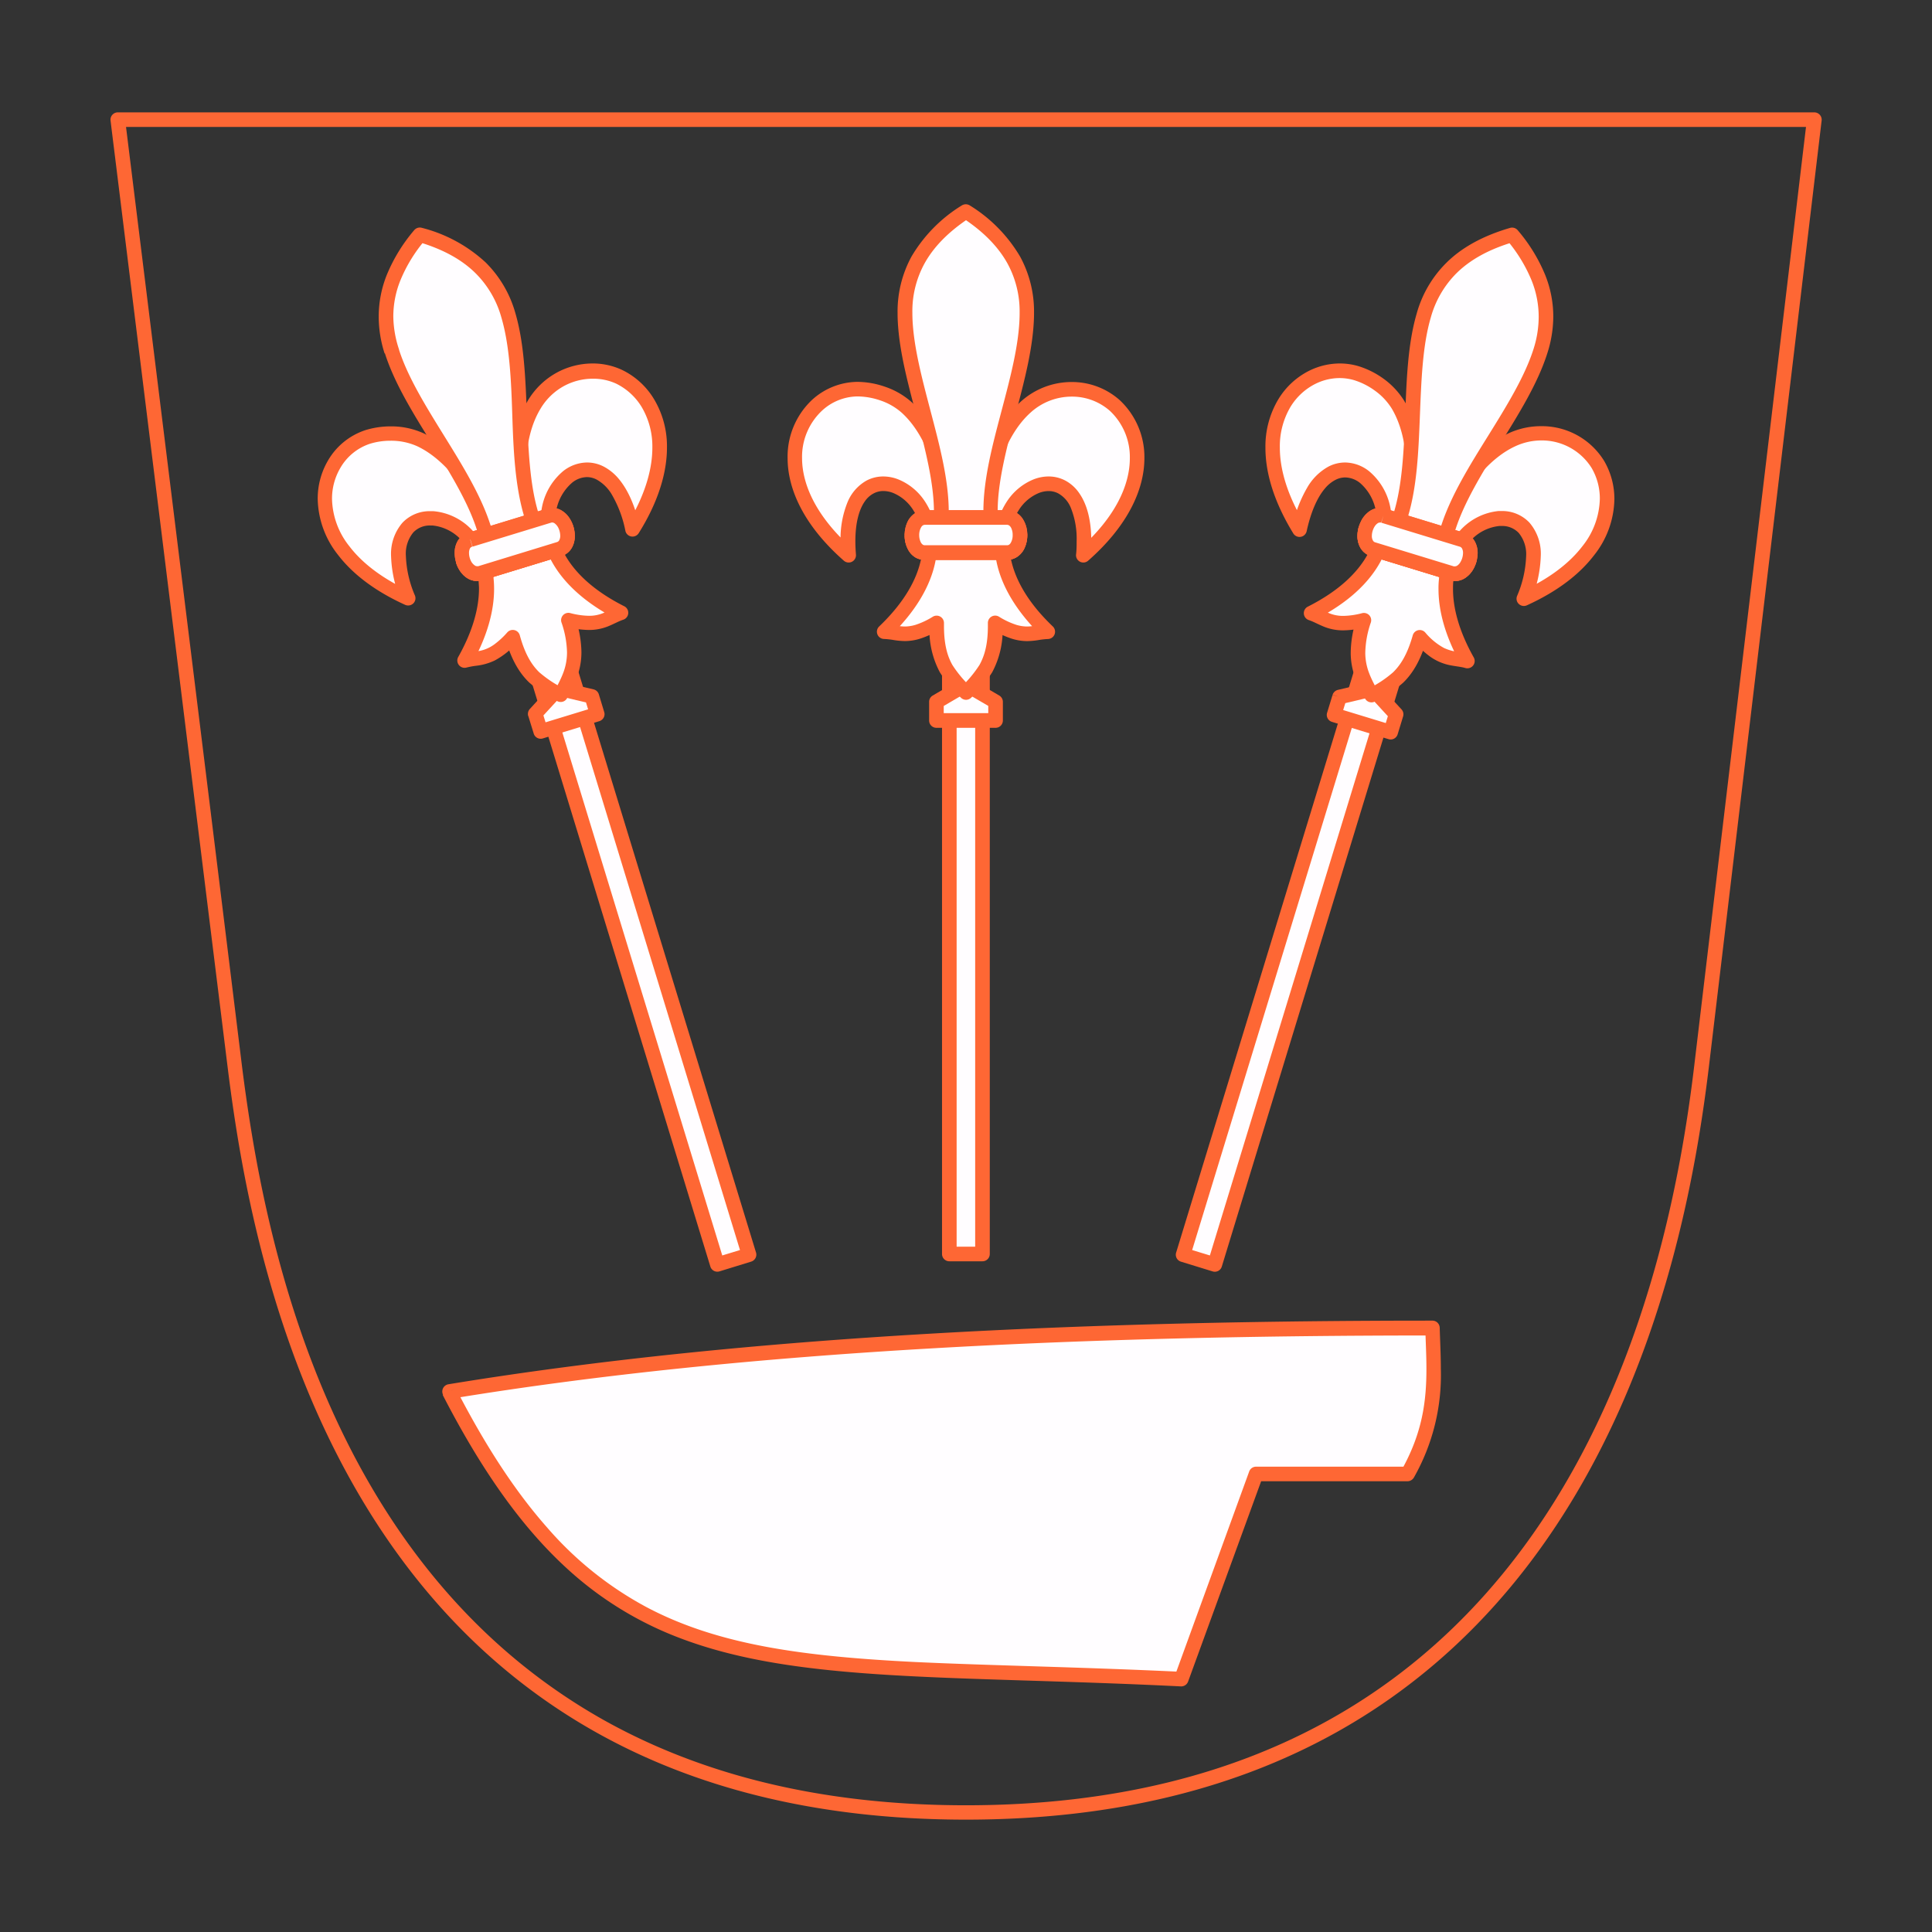 <svg xmlns="http://www.w3.org/2000/svg" viewBox="0 0 396.85 396.85"><rect x="0" y="0" width="396.85" height="396.85" fill="#333333" stroke="none"/><defs><style>.cls-1{fill:#fe6734;}.cls-2{fill:#fffdff;}</style></defs><g id="Vrstva_1" data-name="Vrstva 1"><path class="cls-1" d="M24.19,24.58v1.5H372.66v-1.5l-1.49-.17s-.26,2.15-.72,6C367.21,57.67,353.88,169.62,348,219c-2.61,21.87-9.26,59.94-30.61,92.4-10.67,16.23-25,31.07-44.34,41.86s-43.74,17.56-74.63,17.56-55.25-6.77-74.5-17.56C95.05,337,77.53,311.73,66.7,286.29s-14.93-50.94-17-67.35C42.78,162.53,25.68,24.4,25.68,24.4l-1.49.18v0l-1.48.19s.26,2.16.74,6C26.82,58,40.67,170,46.77,219.31c2.73,22,9.14,60.54,30.65,93.67,10.75,16.57,25.3,31.78,45,42.84s44.62,17.95,76,17.95,56.27-6.88,76.09-17.94c29.74-16.59,47.88-42.51,59.06-68.35S349,235.85,351,219.3c6.73-56.37,23.18-194.54,23.18-194.54a1.51,1.51,0,0,0-.37-1.17,1.53,1.53,0,0,0-1.12-.51H24.19a1.51,1.51,0,0,0-1.12.51,1.49,1.49,0,0,0-.36,1.18Z"/><rect class="cls-2" x="195.03" y="135.58" width="6.8" height="121.98"/><path class="cls-1" d="M195,135.58v1.5h5.31v119h-3.81V135.58H195v0h-1.5v122a1.5,1.5,0,0,0,1.5,1.5h6.81a1.5,1.5,0,0,0,1.5-1.5v-122a1.5,1.5,0,0,0-1.5-1.5H195a1.5,1.5,0,0,0-1.5,1.5Z"/><polygon class="cls-2" points="192.36 144.15 198.43 140.59 204.51 144.15 204.51 147.99 192.36 147.99 192.36 144.15"/><path class="cls-1" d="M192.36,144.15l.76,1.29,5.31-3.11L203,145v1.48h-9.15v-2.34h-1.5l.76,1.29-.76-1.29h-1.5V148a1.5,1.5,0,0,0,1.5,1.5h12.15a1.5,1.5,0,0,0,1.06-.44A1.52,1.52,0,0,0,206,148v-3.84a1.52,1.52,0,0,0-.74-1.29l-6.08-3.56a1.46,1.46,0,0,0-1.51,0l-6.08,3.56a1.49,1.49,0,0,0-.74,1.29Z"/><path class="cls-2" d="M195.25,105.49c-1.32-11-4.83-18-9-21.8A15.73,15.73,0,0,0,176.06,80a12.42,12.42,0,0,0-8.23,3.33c-6.32,5.79-7.66,18.31,6.49,30.78-1-12.56,4.65-16.12,9.67-14.2,4.4,1.68,8.28,7.57,6.68,15.29-.91,4.42-3.61,9.43-9,14.61,3.09.07,5,1.66,10.79-1.81-.18,8.67,3.09,11.17,6,14.28,2.92-3.11,6.18-5.61,6-14.28,5.75,3.47,7.7,1.88,10.79,1.81-5.42-5.18-8.12-10.19-9-14.61-1.6-7.72,2.29-13.61,6.68-15.29,5-1.92,10.71,1.64,9.68,14.2,14.14-12.47,12.8-25,6.48-30.78a13.78,13.78,0,0,0-18.4.39c-4.17,3.78-7.65,10.67-9,21.58"/><path class="cls-1" d="M196.74,105.31c-1.35-11.27-4.94-18.58-9.51-22.73a15.73,15.73,0,0,0-5.44-3.14,17.53,17.53,0,0,0-5.57-1H176a14,14,0,0,0-9.22,3.72,16,16,0,0,0-5,11.93c0,6.39,3.33,13.85,11.55,21.08a1.5,1.5,0,0,0,2.49-1.24c-.08-1-.12-1.89-.12-2.74,0-4,.84-6.64,1.94-8.2a5,5,0,0,1,1.8-1.63,4.24,4.24,0,0,1,2-.5,5.58,5.58,0,0,1,2,.39,8.9,8.9,0,0,1,4.19,3.6,12.53,12.53,0,0,1,1.9,6.8,15.76,15.76,0,0,1-.34,3.19c-.83,4.06-3.34,8.81-8.59,13.83a1.49,1.49,0,0,0,1,2.58,15.19,15.19,0,0,1,1.92.21,15.82,15.82,0,0,0,2.36.22,10.57,10.57,0,0,0,3.21-.52,19.27,19.27,0,0,0,4.1-1.93l-.77-1.29-1.5,0c0,.24,0,.47,0,.69a18.49,18.49,0,0,0,2.14,9.47,26.92,26.92,0,0,0,4.28,5.17,1.51,1.51,0,0,0,1.09.48,1.55,1.55,0,0,0,1.1-.48,27.28,27.28,0,0,0,4.27-5.17,18.41,18.41,0,0,0,2.14-9.47c0-.23,0-.45,0-.68l-1.5,0-.77,1.29a19.27,19.27,0,0,0,4.1,1.93,10.59,10.59,0,0,0,3.22.52,15.8,15.8,0,0,0,2.35-.22,15.19,15.19,0,0,1,1.92-.21,1.5,1.5,0,0,0,1-2.58c-5.25-5-7.76-9.77-8.6-13.83a15.76,15.76,0,0,1-.34-3.19,12.53,12.53,0,0,1,1.9-6.8,8.9,8.9,0,0,1,4.19-3.6,5.58,5.58,0,0,1,2-.39,4.21,4.21,0,0,1,2,.5,5.94,5.94,0,0,1,2.57,3,17,17,0,0,1,1.17,6.82c0,.85,0,1.76-.12,2.74a1.5,1.5,0,0,0,2.49,1.24c8.21-7.23,11.55-14.69,11.55-21.08A16,16,0,0,0,230,82.19a14.73,14.73,0,0,0-9.91-3.72,15.52,15.52,0,0,0-10.5,4.11c-4.54,4.12-8.11,11.37-9.48,22.51a1.5,1.5,0,1,0,3,.37c1.32-10.69,4.72-17.22,8.52-20.66a12.53,12.53,0,0,1,8.49-3.33A11.72,11.72,0,0,1,228,84.41a13,13,0,0,1,4.08,9.71c0,5.32-2.77,12-10.54,18.83l1,1.13,1.49.12c.09-1,.13-2,.13-3,0-4.4-.9-7.66-2.49-9.92a8.07,8.07,0,0,0-2.85-2.57,7.34,7.34,0,0,0-3.43-.84,8.53,8.53,0,0,0-3.06.59,11.91,11.91,0,0,0-5.65,4.78,15.58,15.58,0,0,0-2.37,8.42,18.82,18.82,0,0,0,.4,3.8c1,4.77,3.88,10,9.46,15.39l1-1.09,0-1.5a17.55,17.55,0,0,0-2.29.24,13,13,0,0,1-1.91.19,7.74,7.74,0,0,1-2.32-.38,16,16,0,0,1-3.45-1.64,1.5,1.5,0,0,0-2.28,1.31c0,.22,0,.43,0,.63,0,3.88-.74,6.21-1.74,8a24.74,24.74,0,0,1-3.86,4.61l1.09,1,1.1-1a24.42,24.42,0,0,1-3.87-4.61c-1-1.77-1.73-4.1-1.74-8,0-.2,0-.41,0-.62a1.51,1.51,0,0,0-2.28-1.32,16,16,0,0,1-3.45,1.64,7.73,7.73,0,0,1-2.31.38,12.74,12.74,0,0,1-1.91-.19,17.91,17.91,0,0,0-2.3-.24l0,1.5,1,1.09c5.58-5.34,8.48-10.62,9.46-15.39a18.82,18.82,0,0,0,.4-3.8,15.58,15.58,0,0,0-2.37-8.42,11.91,11.91,0,0,0-5.65-4.78,8.53,8.53,0,0,0-3.06-.59,7.34,7.34,0,0,0-3.43.84,9,9,0,0,0-3.91,4.45,19.92,19.92,0,0,0-1.43,8c0,.94,0,1.93.13,3l1.5-.12,1-1.13c-7.77-6.85-10.54-13.51-10.54-18.83a13,13,0,0,1,4.08-9.71,10.91,10.91,0,0,1,7.23-2.94h.14a14.73,14.73,0,0,1,4.59.81,12.71,12.71,0,0,1,4.41,2.52c3.83,3.46,7.25,10,8.54,20.87a1.5,1.5,0,0,0,3-.36Z"/><path class="cls-2" d="M193.38,105.25c0-12.64-7.32-28.09-7.47-40.64-.09-7.62,2.85-14.85,12.51-21.18C208.09,49.77,211,57,210.94,64.61c-.15,12.46-7.38,27.76-7.47,40.35v4.6h-9.85Z"/><path class="cls-1" d="M193.38,105.25h1.5v-.11c0-6.59-1.89-13.69-3.73-20.69s-3.67-13.88-3.74-19.86h0v-.32a20.37,20.37,0,0,1,2.5-10.16c1.8-3.25,4.73-6.41,9.34-9.43l-.83-1.25-.82,1.25c4.61,3,7.54,6.19,9.34,9.43a20.54,20.54,0,0,1,2.5,10.17v.33h1.5l-1.5,0c-.07,6-1.87,12.81-3.71,19.76S202,98.37,202,105h0v3.1H195l-.16-2.89-1.5.08h0l-1.5.09.24,4.3a1.5,1.5,0,0,0,1.5,1.42h9.85a1.5,1.5,0,0,0,1.06-.44,1.47,1.47,0,0,0,.44-1.06V105h0c0-6,1.82-12.9,3.66-19.85s3.72-14,3.81-20.5v-.34a23.59,23.59,0,0,0-2.87-11.62,30.54,30.54,0,0,0-10.32-10.49,1.54,1.54,0,0,0-1.65,0,30.52,30.52,0,0,0-10.32,10.48,23.59,23.59,0,0,0-2.87,11.62v.36h0c.09,6.55,2,13.61,3.84,20.6s3.63,13.9,3.63,19.92v.2Z"/><path class="cls-2" d="M190,106.33c-3.58,0-3.58,7.2,0,7.2h16.83c3.58,0,3.58-7.2,0-7.2Z"/><path class="cls-1" d="M190,106.33v-1.5a3.85,3.85,0,0,0-1.94.52,4.32,4.32,0,0,0-1.74,2.06,6.26,6.26,0,0,0-.5,2.52,6,6,0,0,0,.91,3.3,4.08,4.08,0,0,0,1.33,1.28A3.85,3.85,0,0,0,190,115h16.83a3.85,3.85,0,0,0,1.94-.52,4.29,4.29,0,0,0,1.74-2.05,6.35,6.35,0,0,0,.5-2.53,5.94,5.94,0,0,0-.92-3.3,4,4,0,0,0-1.32-1.28,3.85,3.85,0,0,0-1.94-.52H190v3h16.83a.81.81,0,0,1,.42.11,1.39,1.39,0,0,1,.51.66,3.22,3.22,0,0,1,.25,1.33,3.06,3.06,0,0,1-.42,1.65,1.14,1.14,0,0,1-.34.35.81.81,0,0,1-.42.1H190a.79.79,0,0,1-.42-.1,1.43,1.43,0,0,1-.51-.67,3.35,3.35,0,0,1-.26-1.33,3.14,3.14,0,0,1,.43-1.64,1,1,0,0,1,.34-.35.78.78,0,0,1,.42-.11Z"/><path class="cls-2" d="M187.33,109.94c0,1.8.9,3.6,2.68,3.6h16.84c1.79,0,2.68-1.8,2.68-3.6-2.73,1.59-5.61,1.71-11.1,1.68S190.06,111.53,187.33,109.94Z"/><path class="cls-1" d="M187.33,109.94h-1.5a6.1,6.1,0,0,0,.92,3.3,4.08,4.08,0,0,0,1.33,1.28A3.82,3.82,0,0,0,190,115h16.84a3.82,3.82,0,0,0,1.93-.52,4.28,4.28,0,0,0,1.75-2.06,6.26,6.26,0,0,0,.5-2.52,1.5,1.5,0,0,0-2.25-1.3,9.66,9.66,0,0,1-3.57,1.2,37.36,37.36,0,0,1-5.48.28h-2.6a37.44,37.44,0,0,1-5.48-.28,9.54,9.54,0,0,1-3.56-1.2,1.51,1.51,0,0,0-2.26,1.3h1.5l-.75,1.29a12.55,12.55,0,0,0,4.62,1.58,39.75,39.75,0,0,0,5.93.31h1.31v0h1.31a40,40,0,0,0,5.94-.31,12.67,12.67,0,0,0,4.62-1.58l-.76-1.29H208a3,3,0,0,1-.42,1.64,1,1,0,0,1-.35.35.74.74,0,0,1-.41.11H190a.77.77,0,0,1-.41-.11,1.33,1.33,0,0,1-.51-.66,3.39,3.39,0,0,1-.26-1.33h-1.5l-.75,1.29Z"/><path class="cls-2" d="M190,106.33c-3.58,0-3.58,7.2,0,7.2h16.83c3.58,0,3.58-7.2,0-7.2Z"/><path class="cls-1" d="M190,106.33v-1.5a3.85,3.85,0,0,0-1.94.52,4.32,4.32,0,0,0-1.74,2.06,6.26,6.26,0,0,0-.5,2.52,6,6,0,0,0,.91,3.3,4.08,4.08,0,0,0,1.33,1.28A3.85,3.85,0,0,0,190,115h16.83a3.85,3.85,0,0,0,1.94-.52,4.29,4.29,0,0,0,1.74-2.05,6.35,6.35,0,0,0,.5-2.53,5.94,5.94,0,0,0-.92-3.3,4,4,0,0,0-1.32-1.28,3.85,3.85,0,0,0-1.94-.52H190v3h16.83a.81.81,0,0,1,.42.11,1.39,1.39,0,0,1,.51.66,3.22,3.22,0,0,1,.25,1.33,3.06,3.06,0,0,1-.42,1.65,1.14,1.14,0,0,1-.34.35.81.81,0,0,1-.42.1H190a.79.79,0,0,1-.42-.1,1.43,1.43,0,0,1-.51-.67,3.35,3.35,0,0,1-.26-1.33,3.14,3.14,0,0,1,.43-1.64,1,1,0,0,1,.34-.35.78.78,0,0,1,.42-.11Z"/><rect class="cls-2" x="200.98" y="194.16" width="127.98" height="6.8" transform="translate(-1.42 393.2) rotate(-73)"/><path class="cls-1" d="M280.42,135.37l-.43,1.44,5.07,1.55L248.52,257.88l-3.64-1.11,37-121-1.44-.44-.43,1.44.43-1.44-1.43-.44-37.42,122.4a1.49,1.49,0,0,0,1,1.87l6.5,2a1.5,1.5,0,0,0,1.88-1L288.36,137.8a1.46,1.46,0,0,0-.11-1.14,1.42,1.42,0,0,0-.88-.73l-6.51-2a1.5,1.5,0,0,0-1.87,1Z"/><polygon class="cls-2" points="275.14 143.17 281.99 141.54 286.76 146.73 285.64 150.39 274.02 146.84 275.14 143.17"/><path class="cls-1" d="M275.14,143.17l.35,1.46,6-1.42,3.59,3.9-.43,1.41-8.75-2.67.69-2.24-1.44-.44.35,1.46-.35-1.46-1.43-.43-1.12,3.66a1.5,1.5,0,0,0,1,1.88l11.62,3.55a1.46,1.46,0,0,0,1.14-.11,1.51,1.51,0,0,0,.73-.89l1.12-3.67a1.49,1.49,0,0,0-.33-1.45l-4.77-5.18a1.51,1.51,0,0,0-1.45-.45l-6.85,1.63a1.52,1.52,0,0,0-1.08,1Z"/><path class="cls-2" d="M289.43,106.66c2-11,.64-18.62-2.26-23.49a15.7,15.7,0,0,0-8.63-6.53,12.47,12.47,0,0,0-8.84.78C262,81.11,257,92.69,266.9,108.75c2.68-12.31,9.16-14,13.4-10.75,3.72,2.89,5.71,9.66,1.92,16.58-2.16,4-6.21,8-12.9,11.33,2.93,1,4.33,3.06,10.84,1.42-2.7,8.24-.31,11.58,1.57,15.41,3.69-2.12,7.54-3.56,9.91-11.9,4.48,5,6.81,4,9.78,4.89-3.66-6.54-4.78-12.12-4.36-16.61.73-7.86,6.17-12.36,10.86-12.68,5.37-.36,9.76,4.7,5.1,16.41,17.18-7.79,19.55-20.15,15.2-27.54a13.77,13.77,0,0,0-17.7-5c-5.1,2.4-10.44,8-14.92,18"/><path class="cls-1" d="M290.91,106.93a57.15,57.15,0,0,0,.95-10c0-6.17-1.27-11-3.4-14.56a16,16,0,0,0-4.37-4.65A17.54,17.54,0,0,0,279,75.2a13.61,13.61,0,0,0-3.79-.54,14.24,14.24,0,0,0-6.12,1.41,15.55,15.55,0,0,0-6.54,6,18.85,18.85,0,0,0-2.62,9.91c0,5.09,1.69,11,5.73,17.6a1.5,1.5,0,0,0,2.74-.47c.93-4.25,2.31-7.08,3.75-8.77a7,7,0,0,1,2.15-1.76,4.37,4.37,0,0,1,2-.51,5,5,0,0,1,3.08,1.15,9.93,9.93,0,0,1,3.38,7.82,14.28,14.28,0,0,1-1.85,6.86c-2,3.63-5.78,7.44-12.27,10.71a1.5,1.5,0,0,0,.2,2.76c.9.3,1.73.77,2.83,1.24a10.41,10.41,0,0,0,4.26.87,18.76,18.76,0,0,0,4.59-.65l-.36-1.46-1.43-.46a22.41,22.41,0,0,0-1.28,7.09,14.37,14.37,0,0,0,1,5.38c.58,1.53,1.31,2.81,1.92,4.06a1.49,1.49,0,0,0,.91.77,1.52,1.52,0,0,0,1.18-.13,26.14,26.14,0,0,0,5.75-3.84c1.94-1.87,3.63-4.6,4.86-8.95l-1.44-.41-1.12,1a19.72,19.72,0,0,0,3.26,3,10.63,10.63,0,0,0,4.12,1.77c1.22.24,2.19.3,3.12.57a1.5,1.5,0,0,0,1.71-2.18c-3.09-5.5-4.26-10.22-4.26-14.06,0-.58,0-1.14.08-1.67h0a13.65,13.65,0,0,1,3.54-8.27,9.28,9.28,0,0,1,5.94-3l.43,0a4.66,4.66,0,0,1,3.5,1.42,6.87,6.87,0,0,1,1.53,4.82,22.64,22.64,0,0,1-1.86,8.14,1.48,1.48,0,0,0,.36,1.64,1.5,1.5,0,0,0,1.65.28c6.38-2.9,10.87-6.45,13.77-10.24a19,19,0,0,0,4.21-11.58,15.48,15.48,0,0,0-2.11-7.85,15,15,0,0,0-12.89-7.13A15.8,15.8,0,0,0,309.88,89c-5.55,2.62-11.08,8.5-15.65,18.76a1.5,1.5,0,1,0,2.74,1.22c4.38-9.84,9.54-15.09,14.19-17.27a12.77,12.77,0,0,1,5.46-1.24,12.06,12.06,0,0,1,10.31,5.65,12.46,12.46,0,0,1,1.69,6.33,16.13,16.13,0,0,1-3.59,9.76c-2.54,3.32-6.6,6.59-12.63,9.33l.62,1.36,1.4.56a25.53,25.53,0,0,0,2.07-9.25,9.8,9.8,0,0,0-2.34-6.87,7.68,7.68,0,0,0-5.69-2.37c-.21,0-.43,0-.64,0a12.26,12.26,0,0,0-7.9,4A16.59,16.59,0,0,0,295.57,119h0a17.71,17.71,0,0,0-.09,2c0,4.46,1.35,9.67,4.64,15.53l1.3-.73.41-1.45a19.75,19.75,0,0,0-2.34-.45,9.07,9.07,0,0,1-2.9-.81,13.22,13.22,0,0,1-3.84-3.18,1.5,1.5,0,0,0-2.56.6c-1.13,4-2.55,6.14-4.05,7.6a23.66,23.66,0,0,1-5.16,3.4l.75,1.3,1.34-.66c-.66-1.35-1.33-2.55-1.81-3.81a11.65,11.65,0,0,1-.82-4.31,20.22,20.22,0,0,1,1.14-6.16,1.5,1.5,0,0,0-.32-1.49,1.52,1.52,0,0,0-1.47-.43,16.06,16.06,0,0,1-3.86.56,7.41,7.41,0,0,1-3.09-.63c-.88-.36-1.8-.9-3-1.32l-.47,1.42.67,1.34c6.9-3.47,11.21-7.67,13.55-12a17.33,17.33,0,0,0,2.22-8.3,12.88,12.88,0,0,0-4.54-10.19A8.06,8.06,0,0,0,276.3,95a7.48,7.48,0,0,0-3.4.83,11.35,11.35,0,0,0-4.41,4.37,26.48,26.48,0,0,0-3.06,8.2l1.47.32,1.28-.78c-3.82-6.21-5.29-11.61-5.29-16a15.9,15.9,0,0,1,2.18-8.35,12.6,12.6,0,0,1,5.28-4.82,11.22,11.22,0,0,1,4.82-1.11,10.57,10.57,0,0,1,2.95.42,14.47,14.47,0,0,1,4.22,2.11,12.93,12.93,0,0,1,3.55,3.75c1.78,3,3,7.26,3,13a54.33,54.33,0,0,1-.9,9.44,1.5,1.5,0,0,0,1.21,1.74,1.51,1.51,0,0,0,1.74-1.21Z"/><path class="cls-2" d="M287.71,105.88c3.74-12.08,1.21-29,4.75-41h0c2.14-7.31,7.06-13.36,18.15-16.6,7.39,8.89,8.08,16.66,5.77,23.92-3.78,11.87-15.17,24.39-18.93,36.4L296.1,113l-9.42-2.88Z"/><path class="cls-1" d="M287.71,105.88l1.43.45c1.95-6.32,2.23-13.67,2.52-20.93s.54-14.4,2.23-20.15a1.48,1.48,0,0,0,.07-.42h-1.5l1.43.42a20.59,20.59,0,0,1,5.34-9.18c2.68-2.62,6.43-4.83,11.8-6.4l-.42-1.44-1.15,1a31.09,31.09,0,0,1,5.11,8.29,20,20,0,0,1,1.49,7.5A21.79,21.79,0,0,1,315,71.69c-1.8,5.67-5.52,11.71-9.32,17.82S298,101.83,296,108.1h0l-.9,3-6.63-2,.69-2.81-1.46-.36,1.43.45-1.43-.45-1.46-.36-1,4.19a1.5,1.5,0,0,0,1,1.79l9.43,2.88a1.47,1.47,0,0,0,1.14-.11,1.49,1.49,0,0,0,.73-.88l1.34-4.4h0c1.79-5.74,5.51-11.8,9.3-17.91s7.65-12.29,9.63-18.49A25,25,0,0,0,319.06,65a23,23,0,0,0-1.7-8.61,34,34,0,0,0-5.6-9.09,1.51,1.51,0,0,0-1.57-.49c-5.73,1.67-10,4.11-13.06,7.14A23.49,23.49,0,0,0,291,64.41a1.47,1.47,0,0,0-.06.42h1.5L291,64.41c-1.84,6.3-2.08,13.63-2.36,20.88s-.59,14.39-2.38,20.15l0,.08Z"/><path class="cls-2" d="M284.18,105.93c-3.42-1-5.52,5.84-2.11,6.89l16.11,4.92c3.41,1,5.52-5.84,2.1-6.88Z"/><path class="cls-1" d="M284.18,105.93l.44-1.43a4.09,4.09,0,0,0-1.14-.17,3.75,3.75,0,0,0-2.08.62,5.36,5.36,0,0,0-1.91,2.27,6.73,6.73,0,0,0-.66,2.86,4.85,4.85,0,0,0,.62,2.45,3.8,3.8,0,0,0,2.19,1.72l16.1,4.92a3.7,3.7,0,0,0,1.13.18,3.81,3.81,0,0,0,2.08-.63,5.36,5.36,0,0,0,1.91-2.27,6.69,6.69,0,0,0,.66-2.85,4.8,4.8,0,0,0-.62-2.45,3.78,3.78,0,0,0-2.18-1.73l-16.1-4.92-.44,1.43-.44,1.44,16.1,4.92a.75.75,0,0,1,.47.37,1.84,1.84,0,0,1,.21.94,3.81,3.81,0,0,1-.62,2,2.09,2.09,0,0,1-.57.58.92.92,0,0,1-.46.15.73.73,0,0,1-.26,0l-16.1-4.92A.75.75,0,0,1,282,111a1.82,1.82,0,0,1-.21-.93,3.78,3.78,0,0,1,.62-2,2.09,2.09,0,0,1,.57-.58.76.76,0,0,1,.46-.15,1,1,0,0,1,.26,0Z"/><path class="cls-2" d="M280.56,108.6c-.53,1.72-.2,3.7,1.51,4.22l16.1,4.92c1.71.53,3.09-.93,3.62-2.65-3.08.72-5.87,0-11.11-1.64s-8-2.54-10.12-4.85Z"/><path class="cls-1" d="M280.56,108.6l-1.44-.44a6.57,6.57,0,0,0-.29,1.92,4.82,4.82,0,0,0,.61,2.45,3.75,3.75,0,0,0,2.19,1.72l16.1,4.93a4.09,4.09,0,0,0,1.14.17,3.81,3.81,0,0,0,1.62-.37,4.74,4.74,0,0,0,1.74-1.47,6.57,6.57,0,0,0,1-2,1.5,1.5,0,0,0-1.78-1.9,9.58,9.58,0,0,1-2.06.24,15.1,15.1,0,0,1-3.42-.47c-1.34-.31-2.91-.78-4.83-1.38h0a49,49,0,0,1-6-2.08,10,10,0,0,1-3.41-2.35l-1.1,1h1.5a1.5,1.5,0,0,0-2.94-.44l1.44.44h-1.5a1.46,1.46,0,0,0,.4,1,12.81,12.81,0,0,0,4.37,3.06,53.78,53.78,0,0,0,6.42,2.21l.43-1.43-.45,1.43c1.94.6,3.57,1.09,5,1.44a18.77,18.77,0,0,0,4.11.55,12.29,12.29,0,0,0,2.75-.32l-.34-1.46-1.44-.44a3.33,3.33,0,0,1-.74,1.32,1.56,1.56,0,0,1-.41.3.7.7,0,0,1-.33.08.92.92,0,0,1-.26,0l-16.1-4.92A.8.8,0,0,1,282,111a2,2,0,0,1-.2-.94,3.62,3.62,0,0,1,.16-1l-1.43-.43h0Z"/><path class="cls-2" d="M284.18,105.93c-3.42-1-5.52,5.84-2.11,6.89l16.11,4.92c3.41,1,5.52-5.84,2.1-6.88Z"/><path class="cls-1" d="M284.18,105.93l.44-1.43a4.09,4.09,0,0,0-1.14-.17,3.75,3.75,0,0,0-2.08.62,5.36,5.36,0,0,0-1.91,2.27,6.73,6.73,0,0,0-.66,2.86,4.85,4.85,0,0,0,.62,2.45,3.8,3.8,0,0,0,2.19,1.72l16.1,4.92a3.7,3.7,0,0,0,1.13.18,3.81,3.81,0,0,0,2.08-.63,5.36,5.36,0,0,0,1.91-2.27,6.69,6.69,0,0,0,.66-2.85,4.8,4.8,0,0,0-.62-2.45,3.78,3.78,0,0,0-2.18-1.73l-16.1-4.92-.44,1.43-.44,1.44,16.1,4.92a.75.75,0,0,1,.47.37,1.84,1.84,0,0,1,.21.94,3.81,3.81,0,0,1-.62,2,2.09,2.09,0,0,1-.57.58.92.92,0,0,1-.46.15.73.73,0,0,1-.26,0l-16.1-4.92A.75.75,0,0,1,282,111a1.82,1.82,0,0,1-.21-.93,3.78,3.78,0,0,1,.62-2,2.09,2.09,0,0,1,.57-.58.76.76,0,0,1,.46-.15,1,1,0,0,1,.26,0Z"/><rect class="cls-2" x="128.5" y="133.57" width="6.8" height="127.98" transform="translate(-51.99 47.19) rotate(-17)"/><path class="cls-1" d="M109.94,137.36l.44,1.43,5.07-1.55L152,256.77l-3.64,1.11-37-121-1.43.44.44,1.43-.44-1.43-1.44.44,37.42,122.39a1.5,1.5,0,0,0,1.88,1l6.5-2a1.51,1.51,0,0,0,.89-.73,1.49,1.49,0,0,0,.11-1.15L117.88,134.93a1.49,1.49,0,0,0-.73-.88,1.46,1.46,0,0,0-1.14-.11l-6.51,2a1.52,1.52,0,0,0-1,1.88Z"/><polygon class="cls-2" points="109.94 146.59 114.71 141.41 121.56 143.04 122.68 146.71 111.06 150.26 109.94 146.59"/><path class="cls-1" d="M109.94,146.59l1.1,1,4.17-4.53,5.16,1.23.43,1.41-8.74,2.67-.69-2.23-1.43.44,1.1,1-1.1-1-1.44.44,1.13,3.66a1.49,1.49,0,0,0,1.87,1l11.62-3.55a1.52,1.52,0,0,0,.88-.73,1.47,1.47,0,0,0,.11-1.14L123,142.6a1.5,1.5,0,0,0-1.09-1L115.05,140a1.49,1.49,0,0,0-1.45.44l-4.76,5.18a1.53,1.53,0,0,0-.34,1.46Z"/><path class="cls-2" d="M101.35,108.52c-4.5-10.18-9.88-15.8-15-18.21a15.66,15.66,0,0,0-10.8-.59,12.44,12.44,0,0,0-6.9,5.59c-4.35,7.39-2,19.75,15.2,27.54-4.66-11.71-.26-16.77,5.1-16.41,4.69.32,10.13,4.82,10.86,12.68.42,4.49-.7,10.07-4.36,16.61,3-.84,5.3.11,9.78-4.89,2.37,8.34,6.22,9.78,9.92,11.9,1.87-3.83,4.26-7.17,1.56-15.41,6.51,1.64,7.91-.45,10.85-1.42-6.7-3.37-10.75-7.37-12.91-11.33-3.79-6.92-1.79-13.69,1.92-16.58,4.24-3.3,10.72-1.56,13.4,10.75,9.88-16.06,4.94-27.64-2.8-31.33a13.76,13.76,0,0,0-17.47,5.75c-2.88,4.84-4.21,12.44-2.3,23.28"/><path class="cls-1" d="M102.72,107.91C98.13,97.53,92.56,91.59,87,89a16,16,0,0,0-6.75-1.42,17.75,17.75,0,0,0-5.15.76,13.91,13.91,0,0,0-7.73,6.26,15.48,15.48,0,0,0-2.11,7.85A19,19,0,0,0,69.45,114c2.9,3.79,7.39,7.34,13.77,10.24a1.52,1.52,0,0,0,1.66-.28,1.49,1.49,0,0,0,.35-1.64,22.64,22.64,0,0,1-1.86-8.14,6.87,6.87,0,0,1,1.53-4.82,4.66,4.66,0,0,1,3.5-1.42l.44,0a9.28,9.28,0,0,1,5.93,3,13.65,13.65,0,0,1,3.54,8.27c0,.53.08,1.09.08,1.67,0,3.84-1.17,8.56-4.26,14.06a1.5,1.5,0,0,0,1.71,2.18,15.35,15.35,0,0,1,2-.37,12,12,0,0,0,3.8-1.09,16.36,16.36,0,0,0,4.73-3.86l-1.12-1-1.44.41c1.23,4.35,2.92,7.08,4.86,8.95a26.14,26.14,0,0,0,5.75,3.84,1.54,1.54,0,0,0,1.19.13,1.49,1.49,0,0,0,.9-.77c.61-1.25,1.34-2.53,1.92-4.06a14.62,14.62,0,0,0,1-5.39,22.73,22.73,0,0,0-1.29-7.08l-1.43.46-.36,1.46a18.76,18.76,0,0,0,4.59.65,10.41,10.41,0,0,0,4.26-.87c1.11-.47,1.93-.94,2.83-1.24a1.5,1.5,0,0,0,.2-2.76c-6.49-3.27-10.28-7.08-12.26-10.71A14.19,14.19,0,0,1,114.1,107a9.93,9.93,0,0,1,3.38-7.82A5,5,0,0,1,120.56,98a4.37,4.37,0,0,1,2,.51,8.32,8.32,0,0,1,3.21,3.25,23.93,23.93,0,0,1,2.69,7.28,1.5,1.5,0,0,0,2.74.47C135.28,103,137,97,137,91.94A18.85,18.85,0,0,0,134.35,82a15.55,15.55,0,0,0-6.54-6,14.17,14.17,0,0,0-6.08-1.34,15.44,15.44,0,0,0-7.38,1.89,15.66,15.66,0,0,0-5.95,5.78C106.27,86,105,90.79,105,97a57.15,57.15,0,0,0,.91,9.75,1.5,1.5,0,0,0,3-.53A53.41,53.41,0,0,1,108,97c0-5.76,1.19-10,3-13a12.68,12.68,0,0,1,4.81-4.69,12.47,12.47,0,0,1,5.94-1.52,11.26,11.26,0,0,1,4.79,1,12.64,12.64,0,0,1,5.27,4.82A15.9,15.9,0,0,1,134,91.94c0,4.42-1.47,9.83-5.28,16l1.27.78,1.47-.32c-1-4.57-2.52-7.85-4.39-10.07a10.17,10.17,0,0,0-3.08-2.5,7.48,7.48,0,0,0-3.4-.83,8.06,8.06,0,0,0-4.92,1.78A12.86,12.86,0,0,0,111.1,107a17.33,17.33,0,0,0,2.22,8.3c2.34,4.28,6.65,8.48,13.55,12l.68-1.34-.48-1.43c-1.25.43-2.17,1-3,1.33a7.41,7.41,0,0,1-3.09.63,16.06,16.06,0,0,1-3.86-.56,1.5,1.5,0,0,0-1.79,1.92,19.91,19.91,0,0,1,1.14,6.15,11.67,11.67,0,0,1-.82,4.32c-.48,1.26-1.15,2.46-1.81,3.81l1.35.66.74-1.3a23.91,23.91,0,0,1-5.16-3.4c-1.5-1.46-2.91-3.61-4-7.6a1.5,1.5,0,0,0-2.56-.6,16.71,16.71,0,0,1-2.75,2.53,7.52,7.52,0,0,1-3,1.29c-.94.2-2,.26-3.33.62l.41,1.45,1.31.73c3.28-5.86,4.64-11.07,4.64-15.53q0-1-.09-2A16.71,16.71,0,0,0,97,108.92,12.31,12.31,0,0,0,89,105c-.21,0-.43,0-.64,0a7.68,7.68,0,0,0-5.69,2.37,9.8,9.8,0,0,0-2.34,6.87,25.32,25.32,0,0,0,2.08,9.25l1.39-.56.62-1.36c-6-2.74-10.09-6-12.63-9.33a16.13,16.13,0,0,1-3.59-9.76,12.46,12.46,0,0,1,1.69-6.33A11,11,0,0,1,76,91.15a14.34,14.34,0,0,1,4.23-.62,13.08,13.08,0,0,1,5.47,1.13c4.68,2.2,9.88,7.5,14.28,17.47a1.5,1.5,0,1,0,2.74-1.22Z"/><path class="cls-2" d="M99.49,108.84c-3.66-12.11-15.21-24.72-19-36.69h0c-2.32-7.26-1.62-15,5.77-23.91,11.09,3.24,16,9.28,18.16,16.59,3.5,12,1.06,28.71,4.66,40.77l1.34,4.4L101,112.88Z"/><path class="cls-1" d="M99.49,108.84l1.43-.44c-1.92-6.32-5.79-12.58-9.61-18.75s-7.6-12.24-9.41-18l-1.43.46H82a1.44,1.44,0,0,0-.08-.46A22.08,22.08,0,0,1,80.79,65a19.82,19.82,0,0,1,1.49-7.5,30.79,30.79,0,0,1,5.11-8.28l-1.15-1-.42,1.44c5.36,1.57,9.12,3.77,11.8,6.4A20.59,20.59,0,0,1,103,65.26c1.68,5.71,2,12.79,2.23,20s.56,14.49,2.43,20.79h0l.91,3-6.64,2-1-2.71-1.41.52,1.43-.44-1.43.44-1.41.52,1.49,4a1.49,1.49,0,0,0,1.84.92l9.43-2.88a1.51,1.51,0,0,0,1-1.88l-1.34-4.39h0c-1.72-5.76-2-12.87-2.3-20.06s-.53-14.46-2.35-20.71a23.63,23.63,0,0,0-6.12-10.47A30.28,30.28,0,0,0,86.66,46.8a1.5,1.5,0,0,0-1.58.48,34.21,34.21,0,0,0-5.59,9.09A23,23,0,0,0,77.79,65,24.73,24.73,0,0,0,79,72.6l1.43-.45H79a1.37,1.37,0,0,0,.07.45c2,6.26,5.9,12.47,9.72,18.63s7.55,12.27,9.29,18l0,.09Z"/><path class="cls-2" d="M96.59,110.86c-3.42,1-1.32,7.92,2.1,6.88l16.11-4.93c3.41-1,1.31-7.92-2.11-6.88Z"/><path class="cls-1" d="M96.59,110.86l-.44-1.44A3.83,3.83,0,0,0,94,111.14a4.84,4.84,0,0,0-.61,2.45,6.84,6.84,0,0,0,1.14,3.72,5.19,5.19,0,0,0,1.43,1.41,3.71,3.71,0,0,0,2.07.62,3.75,3.75,0,0,0,1.14-.17h0l16.1-4.92a3.77,3.77,0,0,0,2.19-1.73,4.79,4.79,0,0,0,.61-2.45,6.65,6.65,0,0,0-1.14-3.71,4.93,4.93,0,0,0-1.43-1.41,3.71,3.71,0,0,0-3.21-.45h0l-16.1,4.92.44,1.44.44,1.43,16.1-4.92h0a1,1,0,0,1,.26-.05,1,1,0,0,1,.46.15,2.59,2.59,0,0,1,.82,1,3.91,3.91,0,0,1,.37,1.57,2,2,0,0,1-.21.94.75.75,0,0,1-.47.37L98.25,116.3h0a1,1,0,0,1-.27,0,.73.73,0,0,1-.45-.15,2.41,2.41,0,0,1-.83-1,3.75,3.75,0,0,1-.36-1.58,2,2,0,0,1,.2-.93.8.8,0,0,1,.48-.37Z"/><path class="cls-2" d="M95.08,115.09c.52,1.72,1.9,3.18,3.61,2.65l16.1-4.92c1.71-.52,2-2.5,1.52-4.22-2.15,2.31-4.87,3.28-10.13,4.85S98.15,115.81,95.08,115.09Z"/><path class="cls-1" d="M95.08,115.09l-1.44.43a6.24,6.24,0,0,0,1.48,2.56,4.39,4.39,0,0,0,1.25.9,3.81,3.81,0,0,0,1.62.37,4.09,4.09,0,0,0,1.14-.17h0l16.1-4.93a3.72,3.72,0,0,0,2.19-1.72,4.84,4.84,0,0,0,.61-2.45,6.52,6.52,0,0,0-.29-1.92,1.5,1.5,0,0,0-2.54-.58,9.92,9.92,0,0,1-3.41,2.35,48.39,48.39,0,0,1-6,2.08h0c-1.92.61-3.49,1.08-4.82,1.39a15.17,15.17,0,0,1-3.42.46,9,9,0,0,1-2.07-.23,1.49,1.49,0,0,0-1.78,1.89l1.44-.43-.35,1.46a11.74,11.74,0,0,0,2.76.31,18.14,18.14,0,0,0,4.1-.54c1.47-.35,3.1-.84,5-1.44l-.45-1.43.43,1.43a53.78,53.78,0,0,0,6.42-2.21,13.09,13.09,0,0,0,4.38-3.06l-1.1-1-1.44.43a3.67,3.67,0,0,1,.16,1,1.85,1.85,0,0,1-.2.94.75.75,0,0,1-.47.37l-16.11,4.92h0a1,1,0,0,1-.27,0,.7.7,0,0,1-.33-.08,1.7,1.7,0,0,1-.62-.56,3.29,3.29,0,0,1-.53-1.06l-1.43.44-.35,1.46Z"/><path class="cls-2" d="M96.59,110.86c-3.42,1-1.32,7.92,2.1,6.88l16.11-4.93c3.41-1,1.31-7.92-2.11-6.88Z"/><path class="cls-1" d="M96.59,110.86l-.44-1.44A3.83,3.83,0,0,0,94,111.14a4.84,4.84,0,0,0-.61,2.45,6.84,6.84,0,0,0,1.14,3.72,5.19,5.19,0,0,0,1.43,1.41,3.71,3.71,0,0,0,2.07.62,3.75,3.75,0,0,0,1.14-.17h0l16.1-4.92a3.77,3.77,0,0,0,2.19-1.73,4.79,4.79,0,0,0,.61-2.45,6.65,6.65,0,0,0-1.14-3.71,4.93,4.93,0,0,0-1.43-1.41,3.71,3.71,0,0,0-3.21-.45h0l-16.1,4.92.44,1.44.44,1.43,16.1-4.92h0a1,1,0,0,1,.26-.05,1,1,0,0,1,.46.15,2.59,2.59,0,0,1,.82,1,3.91,3.91,0,0,1,.37,1.57,2,2,0,0,1-.21.94.75.75,0,0,1-.47.37L98.25,116.3h0a1,1,0,0,1-.27,0,.73.73,0,0,1-.45-.15,2.41,2.41,0,0,1-.83-1,3.75,3.75,0,0,1-.36-1.58,2,2,0,0,1,.2-.93.8.8,0,0,1,.48-.37Z"/><path class="cls-2" d="M92.28,285.85c32.73,63.59,66.13,54.88,150.36,59L258,302.78h31.12c6.41-11.34,5.39-20.56,5.11-30-68.88,0-139.75,2.85-201.92,13.06Z"/><path class="cls-1" d="M92.28,285.85l-1.34.69c8.24,16,16.56,27.53,25.79,35.89a71.62,71.62,0,0,0,22.55,13.9c12.31,4.76,26.32,6.67,43.14,7.71s36.49,1.19,60.15,2.36a1.51,1.51,0,0,0,1.48-1l15-41.14h30.07a1.52,1.52,0,0,0,1.31-.77,42.6,42.6,0,0,0,5.53-22.33c0-2.87-.15-5.66-.23-8.44a1.5,1.5,0,0,0-1.5-1.45c-68.92,0-139.86,2.85-202.17,13.08a1.51,1.51,0,0,0-1,2.25h0l1.29-.77-1.34.69,1.34-.69,1.28-.77h0l-1.28.78.24,1.48c62-10.19,132.84-13,201.68-13v-1.5l-1.5,0c.08,2.82.23,5.58.23,8.35,0,6.57-.79,13.13-5.14,20.86l1.3.74v-1.5H258a1.49,1.49,0,0,0-1.41,1l-15.33,42.13,1.41.51.08-1.5c-21.09-1-39-1.28-54.43-2-23.19-1.14-40.8-3.48-55.56-11.31a71.92,71.92,0,0,1-20.51-16.49c-6.41-7.28-12.51-16.55-18.61-28.4l0-.08Z"/></g></svg>
